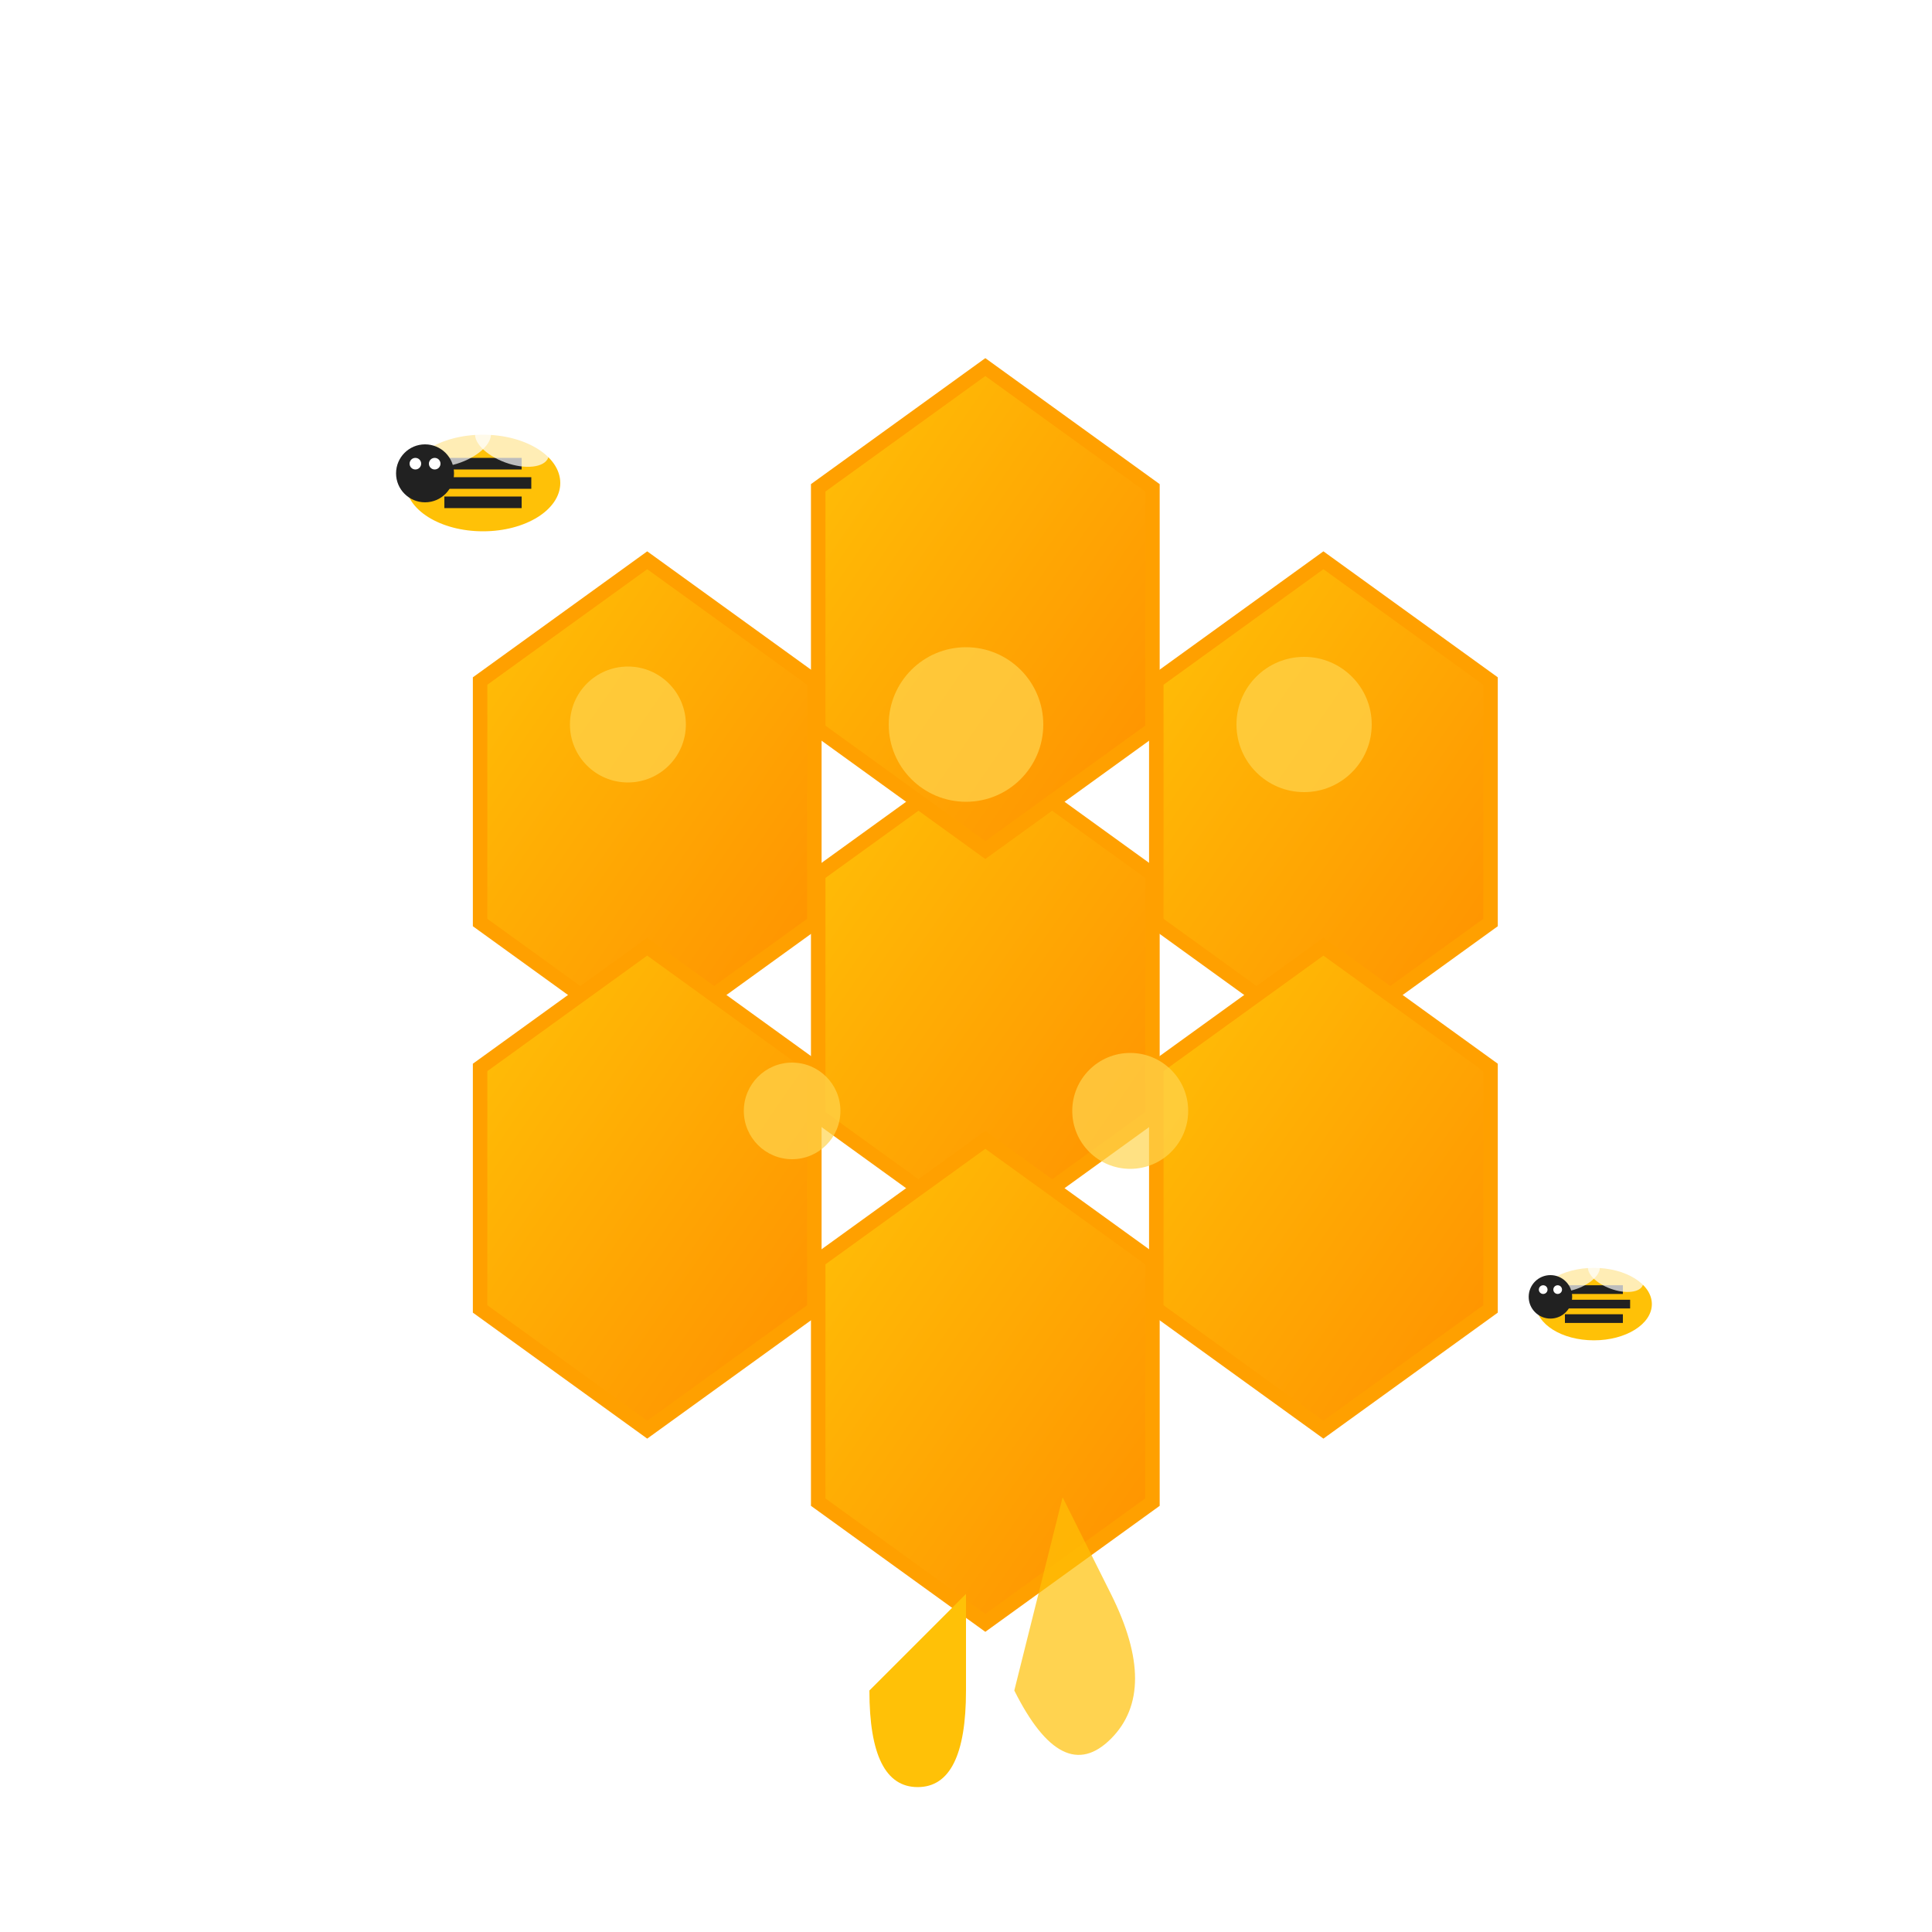 <svg xmlns="http://www.w3.org/2000/svg" viewBox="0 0 200 200" width="200" height="200">
  <!-- 蜂巢 SVG -->
  <defs>
    <linearGradient id="honeycombGradient" x1="0%" y1="0%" x2="100%" y2="100%">
      <stop offset="0%" stop-color="#FFC107" />
      <stop offset="100%" stop-color="#FF8F00" />
    </linearGradient>
    <filter id="honeycombShadow" x="-20%" y="-20%" width="140%" height="140%">
      <feGaussianBlur in="SourceAlpha" stdDeviation="2" />
      <feOffset dx="2" dy="3" />
      <feComponentTransfer>
        <feFuncA type="linear" slope="0.3" />
      </feComponentTransfer>
      <feMerge>
        <feMergeNode />
        <feMergeNode in="SourceGraphic" />
      </feMerge>
    </filter>
  </defs>
  
  <!-- 蜂巢六边形单元 -->
  <!-- 中心 -->
  <polygon points="100,75 117.3,87.5 117.3,112.5 100,125 82.7,112.5 82.7,87.5" 
           fill="url(#honeycombGradient)" stroke="#FFA000" stroke-width="1.5" filter="url(#honeycombShadow)" />
  
  <!-- 上方 -->
  <polygon points="100,35 117.3,47.5 117.3,72.5 100,85 82.7,72.5 82.7,47.5" 
           fill="url(#honeycombGradient)" stroke="#FFA000" stroke-width="1.5" filter="url(#honeycombShadow)" />
  
  <!-- 下方 -->
  <polygon points="100,115 117.3,127.5 117.3,152.5 100,165 82.7,152.5 82.7,127.5" 
           fill="url(#honeycombGradient)" stroke="#FFA000" stroke-width="1.5" filter="url(#honeycombShadow)" />
  
  <!-- 左上 -->
  <polygon points="65,55 82.3,67.5 82.3,92.5 65,105 47.7,92.5 47.7,67.5" 
           fill="url(#honeycombGradient)" stroke="#FFA000" stroke-width="1.5" filter="url(#honeycombShadow)" />
  
  <!-- 右上 -->
  <polygon points="135,55 152.3,67.5 152.3,92.5 135,105 117.7,92.5 117.7,67.5" 
           fill="url(#honeycombGradient)" stroke="#FFA000" stroke-width="1.5" filter="url(#honeycombShadow)" />
  
  <!-- 左下 -->
  <polygon points="65,95 82.3,107.5 82.3,132.5 65,145 47.7,132.5 47.7,107.5" 
           fill="url(#honeycombGradient)" stroke="#FFA000" stroke-width="1.5" filter="url(#honeycombShadow)" />
  
  <!-- 右下 -->
  <polygon points="135,95 152.3,107.5 152.3,132.5 135,145 117.7,132.5 117.7,107.5" 
           fill="url(#honeycombGradient)" stroke="#FFA000" stroke-width="1.5" filter="url(#honeycombShadow)" />
  
  <!-- 蜂蜜滴落 -->
  <path d="M100 165 L100 175 Q100 185, 95 185 Q90 185, 90 175 Z" fill="#FFC107" />
  <path d="M110 155 L115 165 Q120 175, 115 180 Q110 185, 105 175 Z" fill="#FFC107" opacity="0.7" />
  
  <!-- 蜂蜜纹理 -->
  <circle cx="100" cy="75" r="8" fill="#FFD54F" opacity="0.7" />
  <circle cx="65" cy="75" r="6" fill="#FFD54F" opacity="0.7" />
  <circle cx="135" cy="75" r="7" fill="#FFD54F" opacity="0.7" />
  <circle cx="82" cy="115" r="5" fill="#FFD54F" opacity="0.7" />
  <circle cx="117" cy="115" r="6" fill="#FFD54F" opacity="0.7" />
  
  <!-- 蜜蜂 -->
  <g transform="translate(30, 30) scale(0.2)">
    <ellipse cx="100" cy="100" rx="40" ry="25" fill="#FFC107" />
    <path d="M80 90 L120 90" stroke="#212121" stroke-width="6" />
    <path d="M75 100 L125 100" stroke="#212121" stroke-width="6" />
    <path d="M80 110 L120 110" stroke="#212121" stroke-width="6" />
    <ellipse cx="85" cy="80" rx="20" ry="10" fill="rgba(255, 255, 255, 0.7)" transform="rotate(-20, 85, 80)" />
    <ellipse cx="115" cy="80" rx="20" ry="10" fill="rgba(255, 255, 255, 0.7)" transform="rotate(20, 115, 80)" />
    <circle cx="70" cy="95" r="15" fill="#212121" />
    <circle cx="65" cy="90" r="3" fill="white" />
    <circle cx="75" cy="90" r="3" fill="white" />
  </g>
  
  <g transform="translate(150, 120) scale(0.15)">
    <ellipse cx="100" cy="100" rx="40" ry="25" fill="#FFC107" />
    <path d="M80 90 L120 90" stroke="#212121" stroke-width="6" />
    <path d="M75 100 L125 100" stroke="#212121" stroke-width="6" />
    <path d="M80 110 L120 110" stroke="#212121" stroke-width="6" />
    <ellipse cx="85" cy="80" rx="20" ry="10" fill="rgba(255, 255, 255, 0.7)" transform="rotate(-20, 85, 80)" />
    <ellipse cx="115" cy="80" rx="20" ry="10" fill="rgba(255, 255, 255, 0.7)" transform="rotate(20, 115, 80)" />
    <circle cx="70" cy="95" r="15" fill="#212121" />
    <circle cx="65" cy="90" r="3" fill="white" />
    <circle cx="75" cy="90" r="3" fill="white" />
  </g>
</svg>